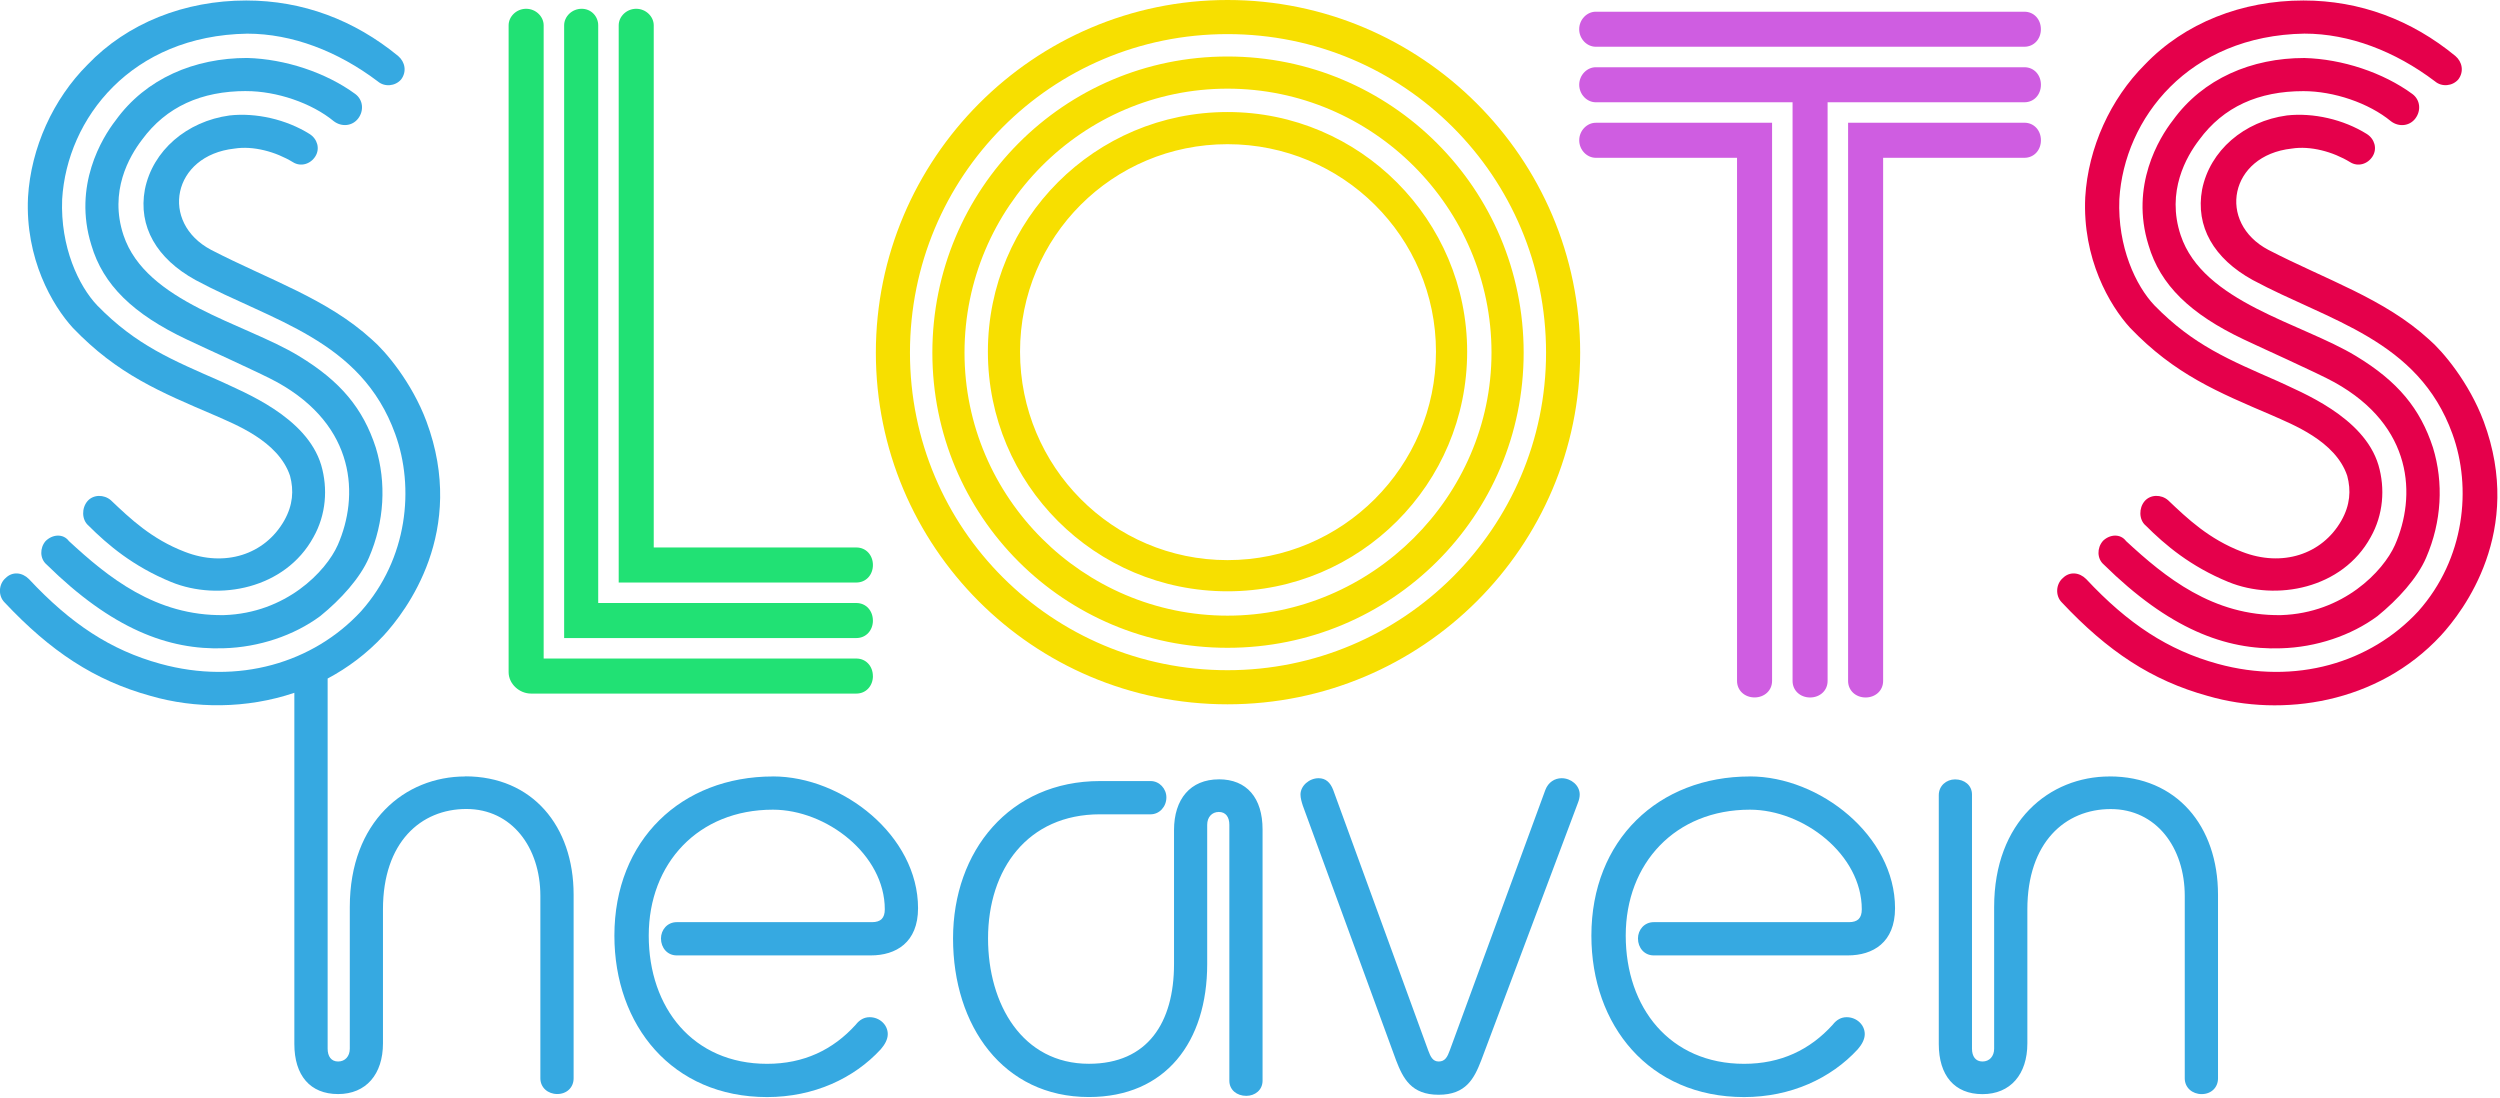 <?xml version="1.0" encoding="utf-8"?>
<svg width="615" height="270" viewBox="0 0 615 270" fill="none" xmlns="http://www.w3.org/2000/svg">
<g clip-path="url(#clip0_17_44)">
<path d="M507.21 148.2C505.53 146.52 505.77 143.65 507.45 142.21C509.13 140.53 511.52 140.77 513.2 142.45C523.5 153.47 533.33 159.94 545.55 163.3C564.72 168.57 583.17 163.06 594.91 150.36C606.41 137.42 608.09 119.93 603.3 106.75C594.91 83.51 572.87 78.95 554.18 68.89C544.59 63.62 540.04 55.71 541.72 46.61C543.64 37.03 552.02 29.84 562.57 28.4C569.04 27.68 576.47 29.36 582.22 32.95C584.14 34.15 584.86 36.54 583.66 38.46C582.46 40.38 580.07 41.1 578.15 39.9C573.84 37.27 568.33 35.83 563.77 36.55C548.43 38.23 545.32 54.76 558.02 61.47C572.4 68.9 586.53 73.45 597.56 83.52C600.91 86.4 607.38 94.06 610.98 103.65C621.04 130.73 605.95 150.37 600.44 156.36C584.87 173.13 561.38 176.49 543.17 171.22C529.27 167.39 518.49 160.2 507.23 148.22L507.21 148.2ZM527.82 129.27C526.14 127.83 526.14 124.96 527.58 123.28C529.02 121.6 531.65 121.6 533.33 123.04C538.12 127.59 543.39 132.62 551.54 135.74C561.36 139.57 571.19 136.46 575.98 128.07C578.14 124.24 578.38 120.64 577.42 117.05C574.54 108.42 563.76 104.35 558.97 102.19C545.55 96.44 535.01 92.13 523.99 80.63C518.96 75.12 512.25 63.62 512.97 48.52C513.69 36.3 519.2 24.32 527.59 15.93C537.41 5.63 551.55 0.12 566.65 0.12C580.55 0.12 593.25 4.91 604.03 13.78C605.71 15.22 606.19 17.61 604.75 19.53C603.31 21.21 600.68 21.45 599 20.01C589.18 12.58 577.91 8.27 566.89 8.27C538.38 8.75 522.56 29.12 521.36 49C520.88 60.74 525.43 70.33 529.99 75.12C539.57 84.94 548.44 88.54 560.42 93.81C565.93 96.45 581.51 102.44 585.1 114.42C586.78 120.17 586.3 126.64 583.18 132.15C576.23 144.85 559.94 147.96 548.2 143.17C538.85 139.34 532.62 134.06 527.83 129.27H527.82ZM517.27 133.11C518.95 131.43 521.58 131.19 523.02 133.11C532.6 141.98 544.35 151.56 561.12 151.32C576.46 150.84 586.28 140.54 589.16 134.07C594.43 122.09 593.71 104.84 574.3 94.06C570.47 91.9 554.41 84.71 552.01 83.52C538.83 77.29 531.4 70.1 528.53 60.28C523.98 45.66 531.16 33.92 534.52 29.61C541.95 19.31 553.93 14.27 566.87 14.27C576.21 14.51 586.28 17.86 593.47 23.14C595.39 24.58 595.63 27.21 594.19 29.13C592.75 31.05 590.12 31.29 588.2 29.85C582.69 25.3 574.06 22.42 566.64 22.42C555.62 22.42 546.99 26.25 541 34.4C537.88 38.47 532.85 47.1 536.45 57.88C541.96 74.41 566.16 79.44 579.58 87.59C589.88 93.82 595.39 100.53 598.51 110.11C601.15 118.74 600.67 128.32 596.83 137.19C594.67 142.22 589.88 147.49 584.85 151.57C578.38 156.36 569.75 159.24 561.13 159.48C547.47 159.96 533.58 154.69 517.52 138.87C515.84 137.43 515.84 134.8 517.28 133.12L517.27 133.11Z" fill="#E5004B"/>
<path d="M60.57 22.41C68 22.41 76.62 25.29 82.14 29.84C84.06 31.28 86.69 31.04 88.13 29.12C89.57 27.2 89.33 24.57 87.41 23.13C80.22 17.86 70.16 14.51 60.81 14.26C47.87 14.26 35.89 19.29 28.46 29.6C25.11 33.91 17.92 45.65 22.47 60.27C25.35 70.09 32.77 77.28 45.95 83.51C48.35 84.71 64.4 91.9 68.23 94.05C87.64 104.83 88.36 122.09 83.09 134.07C80.22 140.54 70.39 150.84 55.06 151.32C38.29 151.56 26.55 141.98 16.96 133.11C15.52 131.19 12.89 131.43 11.21 133.11C9.77 134.79 9.77 137.42 11.45 138.86C27.5 154.67 41.4 159.95 55.06 159.47C63.68 159.23 72.31 156.35 78.78 151.56C83.81 147.49 88.6 142.21 90.76 137.18C94.59 128.31 95.07 118.73 92.44 110.1C89.32 100.51 83.81 93.8 73.51 87.57C60.09 79.42 35.89 74.39 30.38 57.86C26.79 47.08 31.82 38.45 34.93 34.38C40.92 26.23 49.55 22.4 60.57 22.4V22.41Z" fill="#36A9E1"/>
<path d="M52.9 102.2C57.69 104.36 68.48 108.43 71.35 117.06C72.31 120.65 72.07 124.25 69.91 128.08C65.12 136.47 55.29 139.58 45.47 135.75C37.32 132.63 32.05 127.6 27.26 123.05C25.58 121.61 22.95 121.61 21.51 123.29C20.07 124.97 20.07 127.84 21.75 129.28C26.54 134.07 32.77 139.34 42.12 143.18C53.86 147.97 70.15 144.86 77.1 132.16C80.22 126.65 80.69 120.18 79.02 114.43C75.43 102.45 59.85 96.46 54.34 93.82C42.36 88.55 33.49 84.96 23.91 75.13C19.36 70.34 14.81 60.75 15.29 49.01C16.49 29.12 32.3 8.76 60.82 8.28C71.84 8.28 83.1 12.59 92.93 20.02C94.61 21.46 97.24 21.22 98.68 19.54C100.12 17.62 99.64 15.23 97.96 13.79C87.16 4.92 74.46 0.12 60.57 0.12C45.47 0.12 31.34 5.64 21.51 15.94C13.12 24.33 7.61 36.31 6.89 48.53C6.17 63.63 12.88 75.13 17.91 80.64C28.93 92.14 39.48 96.45 52.89 102.2H52.9Z" fill="#36A9E1"/>
<path d="M114.44 191.01C99.67 191.01 86.05 202.05 86.05 223.13V257.98C86.05 259.84 84.9 261.13 83.18 261.13C81.46 261.13 80.6 259.84 80.6 257.98V166.92C85.57 164.27 90.24 160.79 94.36 156.36C99.87 150.37 114.97 130.72 104.9 103.65C101.31 94.06 94.84 86.4 91.48 83.52C80.46 73.46 66.32 68.9 51.94 61.47C39.24 54.76 42.36 38.23 57.69 36.55C62.24 35.83 67.75 37.27 72.07 39.9C73.99 41.1 76.38 40.38 77.58 38.46C78.78 36.54 78.06 34.15 76.14 32.95C70.39 29.36 62.96 27.68 56.49 28.4C45.95 29.84 37.56 37.03 35.64 46.61C33.96 55.72 38.52 63.62 48.1 68.89C66.79 78.95 88.83 83.51 97.22 106.75C102.01 119.93 100.34 137.42 88.83 150.36C77.09 163.06 58.64 168.57 39.47 163.3C27.25 159.95 17.43 153.48 7.12 142.45C5.44 140.77 3.05 140.53 1.37 142.21C-0.31 143.65 -0.55 146.52 1.13 148.2C12.39 160.18 23.17 167.37 37.07 171.2C47.91 174.34 60.61 174.42 72.41 170.43V256.81C72.41 264.55 76.28 269.14 83.17 269.14C90.06 269.14 94.21 264.26 94.21 256.66V223.68C94.21 207.19 103.53 199.01 114.72 199.01C125.91 199.01 132.93 208.47 132.93 220.38V265.26C132.93 267.55 134.79 269.13 137.09 269.13C139.39 269.13 141.11 267.55 141.11 265.26V220.09C141.11 203.17 130.93 190.98 114.44 190.98V191.01Z" fill="#36A9E1"/>
<path d="M190.15 191.01C167.64 191.01 151.14 206.64 151.14 230.16C151.14 252.24 165.34 269.88 188.71 269.88C200.18 269.88 210.08 265.29 216.67 258.12C217.67 256.97 218.39 255.68 218.39 254.39C218.39 252.1 216.38 250.23 213.94 250.23C212.65 250.23 211.5 250.8 210.5 252.09C204.91 258.26 197.74 261.7 188.7 261.7C170.49 261.7 159.59 247.93 159.59 230.15C159.59 212.37 171.78 199.18 190.13 199.18C203.32 199.18 217.66 210.22 217.66 223.7C217.66 225.85 216.66 226.85 214.51 226.85H166.47C164.18 226.85 162.6 228.72 162.6 230.87C162.6 233.17 164.18 235.03 166.47 235.03H214.22C220.39 235.03 225.84 231.88 225.84 223.41C225.84 205.63 207.34 191 190.13 191L190.15 191.01Z" fill="#36A9E1"/>
<path d="M299.85 191.72C292.82 191.72 288.81 196.6 288.81 204.19V237.17C288.81 251.51 282.36 261.69 267.87 261.69C251.52 261.69 243.06 247.06 243.06 230.86C243.06 213.8 252.81 200.32 270.59 200.32H283.06C285.21 200.32 286.93 198.46 286.93 196.16C286.93 194.01 285.21 192.14 283.06 192.14H270.59C248.36 192.14 234.45 209.35 234.45 230.86C234.45 252.37 246.78 269.87 267.86 269.87C286.79 269.87 296.97 256.25 296.97 237.17V202.9C296.97 201.03 298.12 199.74 299.84 199.74C301.56 199.74 302.42 201.03 302.42 202.9V265.85C302.42 268.14 304.29 269.58 306.58 269.58C308.73 269.58 310.59 268.15 310.59 265.85V204.04C310.59 196.3 306.72 191.71 299.84 191.71L299.85 191.72Z" fill="#36A9E1"/>
<path d="M384.17 191.44C382.45 191.44 380.87 192.44 380.16 194.31L356.64 258.41C356.07 259.99 355.49 261.13 353.92 261.13C352.49 261.13 351.91 259.98 351.34 258.41L327.96 194.31C327.24 192.45 326.1 191.44 324.37 191.44C322.08 191.44 319.92 193.3 319.92 195.46C319.92 196.32 320.21 197.32 320.49 198.18L343.44 260.85C345.16 265.3 347.17 269.31 353.91 269.31C360.65 269.31 362.66 265.29 364.38 260.85L388.18 197.47C388.47 196.75 388.61 196.03 388.61 195.46C388.61 193.17 386.46 191.44 384.16 191.44H384.17Z" fill="#36A9E1"/>
<path d="M430.48 191.01C407.97 191.01 391.48 206.64 391.48 230.16C391.48 252.24 405.68 269.88 429.05 269.88C440.52 269.88 450.42 265.29 457.01 258.12C458.01 256.97 458.73 255.68 458.73 254.39C458.73 252.1 456.72 250.23 454.28 250.23C452.99 250.23 451.84 250.8 450.84 252.09C445.25 258.26 438.08 261.7 429.04 261.7C410.83 261.7 399.93 247.93 399.93 230.15C399.93 212.37 412.12 199.18 430.47 199.18C443.66 199.18 458 210.22 458 223.7C458 225.85 457 226.85 454.85 226.85H406.81C404.52 226.85 402.94 228.72 402.94 230.87C402.94 233.17 404.52 235.03 406.81 235.03H454.56C460.73 235.03 466.18 231.88 466.18 223.41C466.18 205.63 447.68 191 430.47 191L430.48 191.01Z" fill="#36A9E1"/>
<path d="M518.95 191.01C504.18 191.01 490.56 202.05 490.56 223.13V257.98C490.56 259.84 489.41 261.13 487.69 261.13C485.97 261.13 485.11 259.84 485.11 257.98V195.46C485.11 193.17 483.25 191.73 480.95 191.73C478.8 191.73 476.94 193.31 476.94 195.6V256.83C476.94 264.57 480.81 269.16 487.69 269.16C494.57 269.16 498.73 264.28 498.73 256.68V223.7C498.73 207.21 508.05 199.03 519.24 199.03C530.43 199.03 537.45 208.49 537.45 220.4V265.28C537.45 267.57 539.31 269.15 541.61 269.15C543.91 269.15 545.63 267.57 545.63 265.28V220.11C545.63 203.19 535.45 191 518.96 191L518.95 191.01Z" fill="#36A9E1"/>
<path d="M214.74 166.31C214.74 168.71 213.06 170.62 210.67 170.62H130.63C127.75 170.62 125.12 168.22 125.12 165.35V165.11C125.12 165.35 125.12 6.23 125.12 6.23C125.12 4.07 127.04 2.16 129.43 2.16C131.82 2.16 133.74 4.08 133.74 6.23V162H210.66C213.06 162 214.73 163.92 214.73 166.31H214.74ZM214.74 152.65C214.74 155.05 213.06 156.96 210.67 156.96H138.78V6.23C138.78 4.07 140.7 2.16 143.09 2.16C145.48 2.16 147.16 4.08 147.16 6.23V148.34H210.66C213.06 148.34 214.73 150.26 214.73 152.65H214.74ZM214.74 138.99C214.74 141.39 213.06 143.3 210.67 143.3H152.2V6.23C152.2 4.07 154.12 2.16 156.51 2.16C158.9 2.16 160.82 4.08 160.82 6.23V134.68H210.67C213.07 134.68 214.74 136.6 214.74 138.99Z" fill="#21E174"/>
<path d="M388.72 86.75C388.72 134.44 349.9 173.26 301.97 173.26C254.04 173.26 215.46 134.44 215.46 86.75C215.46 39.06 254.28 0 301.97 0C349.66 0 388.72 38.82 388.72 86.75ZM380.33 86.75C380.33 43.37 345.34 8.39 301.97 8.39C258.6 8.39 223.85 43.38 223.85 86.75C223.85 130.12 258.84 164.87 301.97 164.87C345.1 164.87 380.33 129.88 380.33 86.75ZM374.82 86.75C374.82 127.01 342.23 159.36 301.97 159.36C261.71 159.36 229.36 127.01 229.36 86.75C229.36 46.49 261.71 13.9 301.97 13.9C342.23 13.9 374.82 46.49 374.82 86.75ZM366.91 86.75C366.91 51.04 337.67 21.81 301.97 21.81C266.27 21.81 237.27 51.05 237.27 86.75C237.27 122.45 266.51 151.45 301.97 151.45C337.43 151.45 366.91 122.21 366.91 86.75ZM360.92 86.51C360.92 119.1 334.56 145.46 301.97 145.46C269.38 145.46 243.02 119.1 243.02 86.51C243.02 53.92 269.38 27.56 301.97 27.56C334.56 27.56 360.92 54.16 360.92 86.51ZM353.25 86.51C353.25 58.23 330.24 35.47 301.97 35.47C273.7 35.47 250.93 58.24 250.93 86.51C250.93 114.78 273.7 137.79 301.97 137.79C330.24 137.79 353.25 114.78 353.25 86.51Z" fill="#F7DF00"/>
<path d="M497.99 11.5H392.55C390.39 11.5 388.48 9.58 388.48 7.19C388.48 4.8 390.4 2.88 392.55 2.88H497.99C500.39 2.88 502.06 4.8 502.06 7.19C502.06 9.58 500.38 11.5 497.99 11.5ZM502.07 20.85C502.07 23.25 500.39 25.16 498 25.16H449.59V167.51C449.59 169.91 447.67 171.58 445.28 171.58C442.89 171.58 440.97 169.9 440.97 167.51V25.16H392.56C390.4 25.16 388.49 23.24 388.49 20.85C388.49 18.46 390.41 16.54 392.56 16.54H498C500.4 16.54 502.07 18.46 502.07 20.85ZM435.93 30.19V167.5C435.93 169.9 434.01 171.57 431.62 171.57C429.23 171.57 427.31 169.89 427.31 167.5V38.82C388.01 38.82 393.28 38.82 392.56 38.82C390.4 38.82 388.49 36.9 388.49 34.51C388.49 32.12 390.41 30.2 392.56 30.2H435.93V30.19ZM502.07 34.51C502.07 36.91 500.39 38.82 498 38.82C498 38.82 501.59 38.82 463.25 38.82V167.51C463.25 169.91 461.33 171.58 458.94 171.58C456.55 171.58 454.63 169.9 454.63 167.51V30.19H498C500.4 30.19 502.07 32.11 502.07 34.5V34.51Z" fill="#CF5DE1"/>
</g>
<defs>
<clipPath id="clip0_17_44">
<rect width="614.34" height="269.88" fill="white"/>
</clipPath>
</defs>
</svg>
